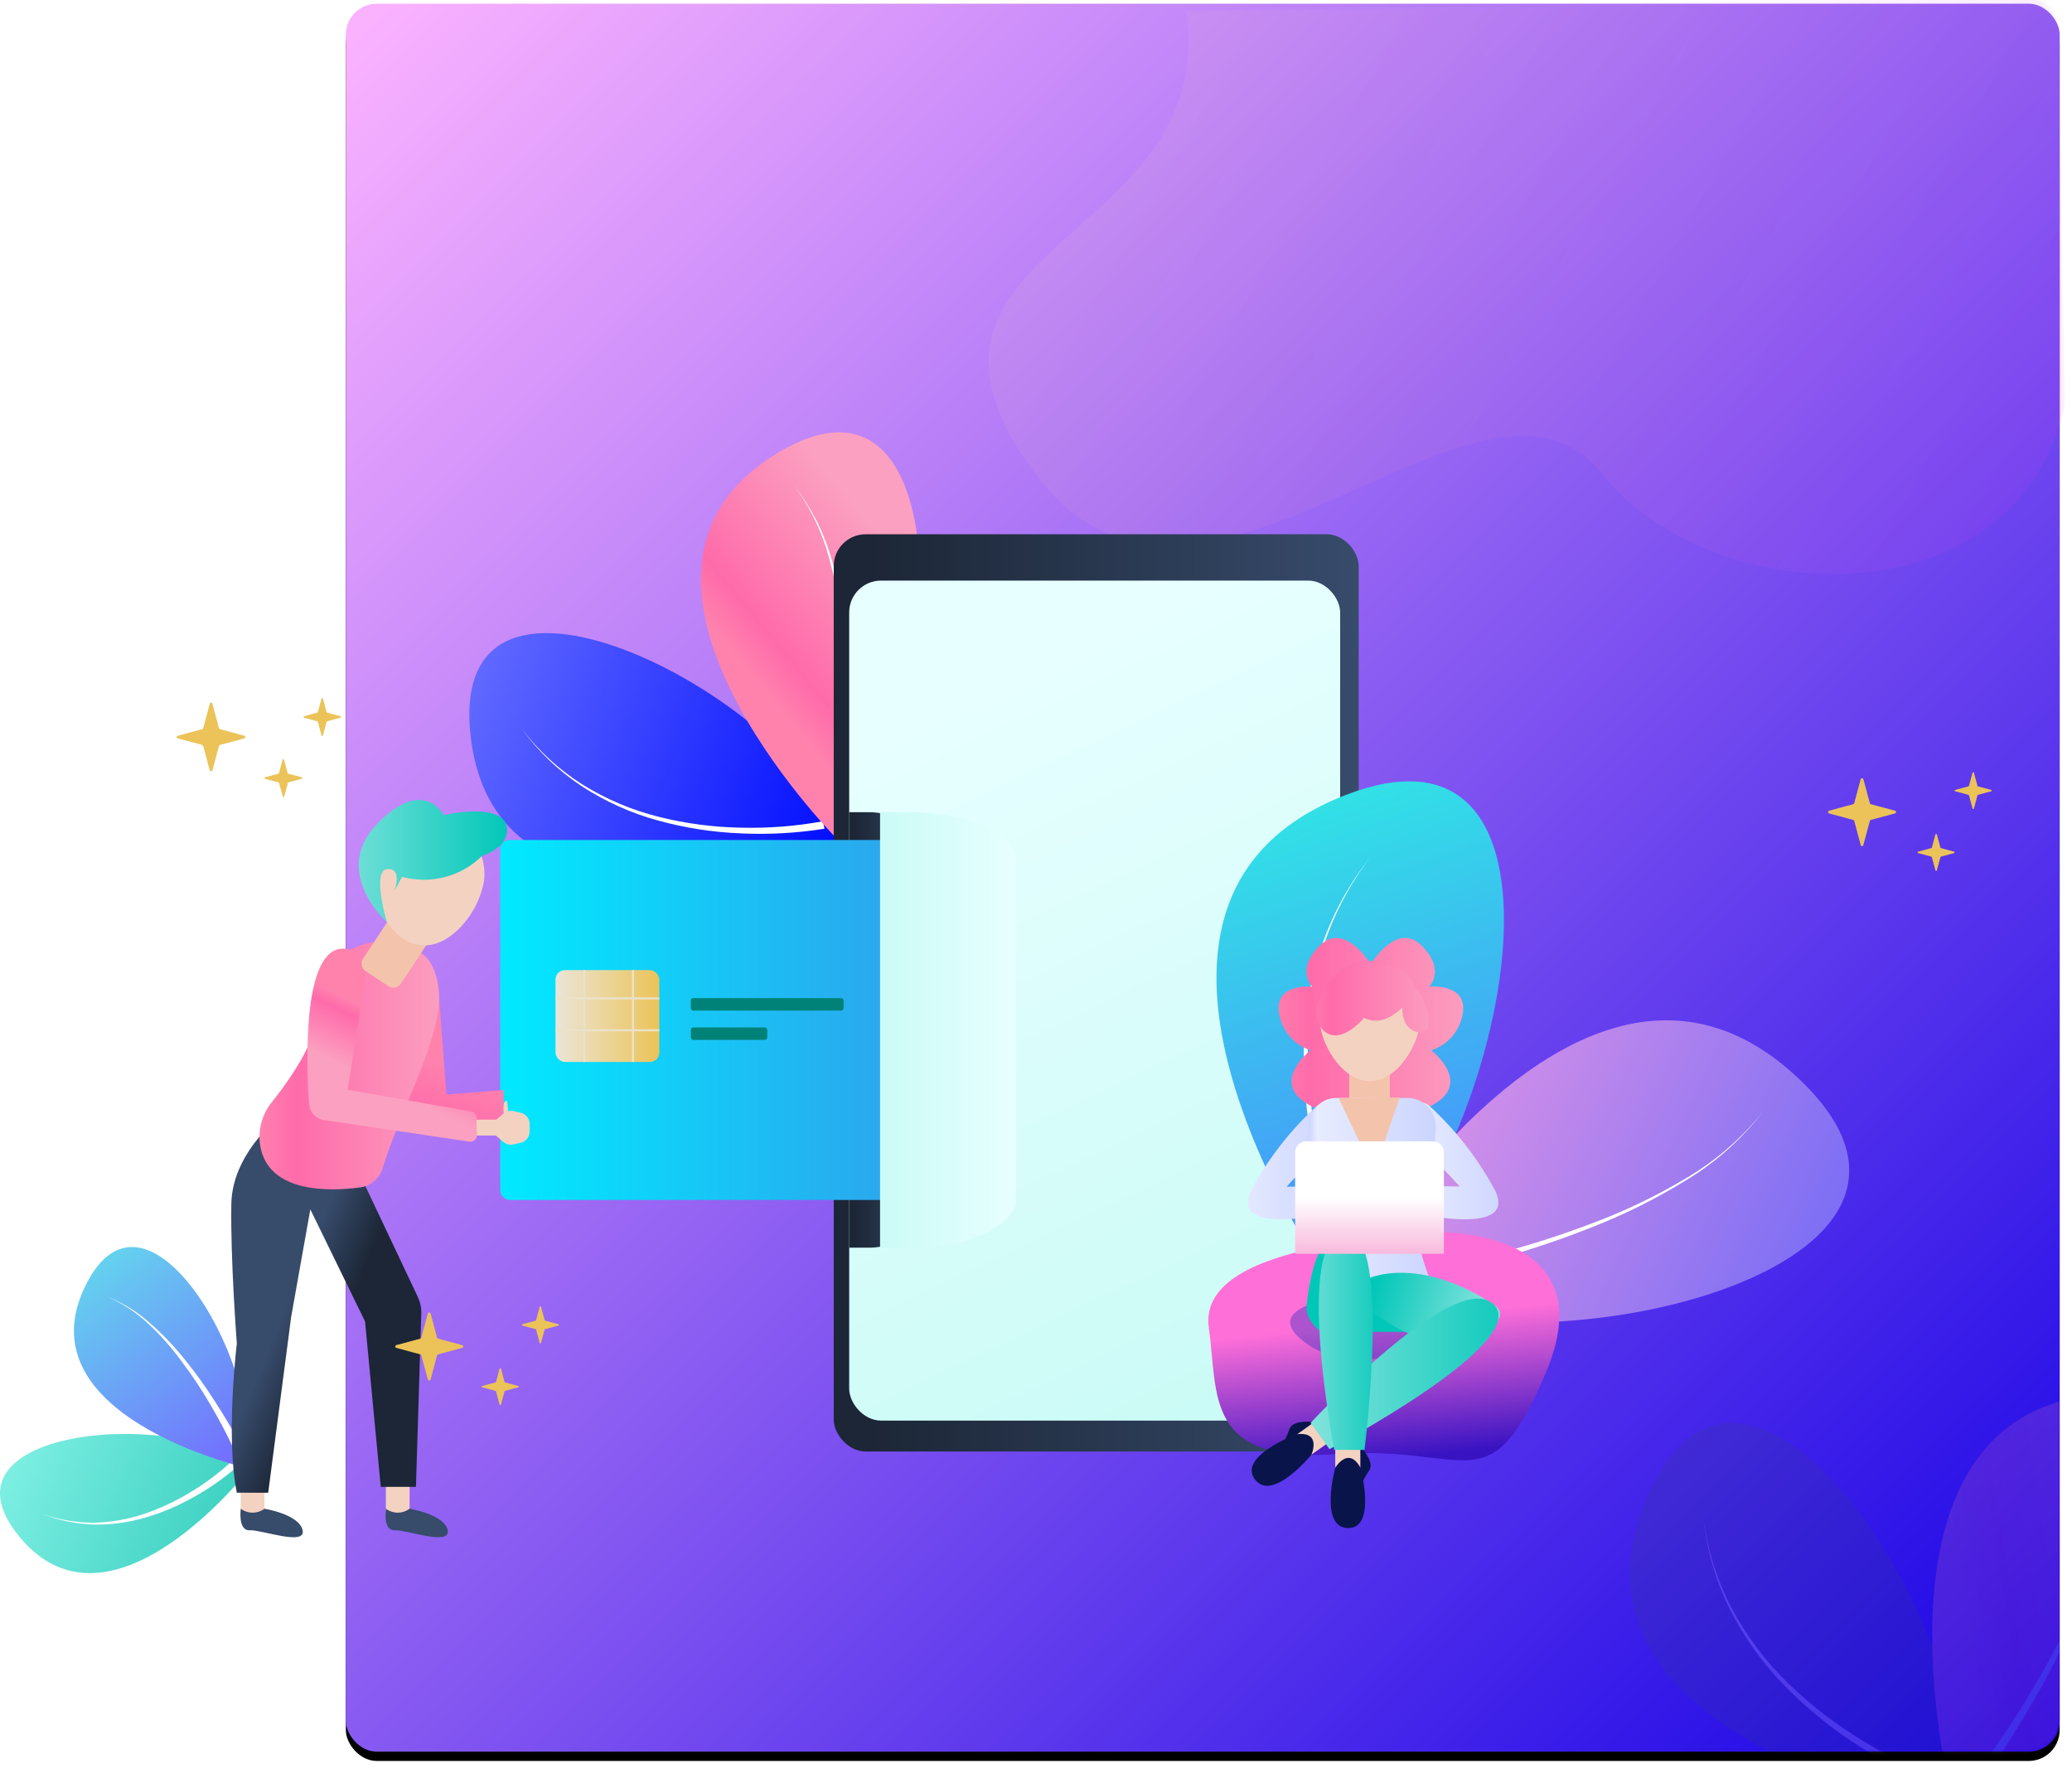 <?xml version="1.0" encoding="UTF-8"?>
<svg width="671px" height="574px" viewBox="0 0 671 574" version="1.1" xmlns="http://www.w3.org/2000/svg" xmlns:xlink="http://www.w3.org/1999/xlink">
    <!-- Generator: Sketch 54.1 (76490) - https://sketchapp.com -->
    <title>Group 40</title>
    <desc>Created with Sketch.</desc>
    <defs>
        <linearGradient x1="1.925%" y1="0%" x2="98.075%" y2="100%" id="linearGradient-1">
            <stop stop-color="#FAB2FF" offset="0%"></stop>
            <stop stop-color="#1904E5" offset="100%"></stop>
        </linearGradient>
        <rect id="path-2" x="0" y="0.204" width="555" height="566" rx="10"></rect>
        <filter x="-1.4%" y="-0.8%" width="102.7%" height="102.7%" filterUnits="objectBoundingBox" id="filter-4">
            <feOffset dx="0" dy="3" in="SourceAlpha" result="shadowOffsetOuter1"></feOffset>
            <feGaussianBlur stdDeviation="2" in="shadowOffsetOuter1" result="shadowBlurOuter1"></feGaussianBlur>
            <feColorMatrix values="0 0 0 0 0   0 0 0 0 0   0 0 0 0 0  0 0 0 0.05 0" type="matrix" in="shadowBlurOuter1"></feColorMatrix>
        </filter>
        <linearGradient x1="39.028%" y1="63.457%" x2="68.782%" y2="32.223%" id="linearGradient-5">
            <stop stop-color="#FF82AD" offset="0%"></stop>
            <stop stop-color="#FF6BAA" offset="21%"></stop>
            <stop stop-color="#FBA0C0" offset="100%"></stop>
        </linearGradient>
        <linearGradient x1="0%" y1="28.251%" x2="100%" y2="71.749%" id="linearGradient-6">
            <stop stop-color="#FFF3B0" offset="0%"></stop>
            <stop stop-color="#CA26FF" offset="100%"></stop>
        </linearGradient>
        <linearGradient x1="0%" y1="28.687%" x2="100%" y2="71.313%" id="linearGradient-7">
            <stop stop-color="#6B73FF" offset="0%"></stop>
            <stop stop-color="#000DFF" offset="100%"></stop>
        </linearGradient>
        <linearGradient x1="39.094%" y1="63.457%" x2="68.669%" y2="32.223%" id="linearGradient-8">
            <stop stop-color="#FF82AD" offset="0%"></stop>
            <stop stop-color="#FF6BAA" offset="21%"></stop>
            <stop stop-color="#FBA0C0" offset="100%"></stop>
        </linearGradient>
        <linearGradient x1="0%" y1="49.996%" x2="100%" y2="49.996%" id="linearGradient-9">
            <stop stop-color="#1C2636" offset="7%"></stop>
            <stop stop-color="#374B6B" offset="100%"></stop>
        </linearGradient>
        <linearGradient x1="64.136%" y1="101.297%" x2="38.908%" y2="9.735%" id="linearGradient-10">
            <stop stop-color="#CBFBF6" offset="0%"></stop>
            <stop stop-color="#E7FFFF" offset="100%"></stop>
        </linearGradient>
        <linearGradient x1="34.247%" y1="0%" x2="65.753%" y2="100%" id="linearGradient-11">
            <stop stop-color="#2AFADF" offset="0%"></stop>
            <stop stop-color="#4C83FF" offset="100%"></stop>
        </linearGradient>
        <linearGradient x1="0%" y1="32.119%" x2="100%" y2="67.881%" id="linearGradient-12">
            <stop stop-color="#EE9AE5" offset="0%"></stop>
            <stop stop-color="#5961F9" offset="100%"></stop>
        </linearGradient>
        <linearGradient x1="79.226%" y1="28.836%" x2="86.885%" y2="77.024%" id="linearGradient-13">
            <stop stop-color="#FF6FD8" offset="0%"></stop>
            <stop stop-color="#3813C2" offset="100%"></stop>
        </linearGradient>
        <linearGradient x1="-0.262%" y1="50.015%" x2="99.782%" y2="50.015%" id="linearGradient-14">
            <stop stop-color="#FF82AD" offset="0%"></stop>
            <stop stop-color="#FF6BAA" offset="21%"></stop>
            <stop stop-color="#FBA0C0" offset="100%"></stop>
        </linearGradient>
        <linearGradient x1="0%" y1="49.988%" x2="100.004%" y2="49.988%" id="linearGradient-15">
            <stop stop-color="#CCD5FF" offset="0%"></stop>
            <stop stop-color="#E8ECFF" offset="6%"></stop>
            <stop stop-color="#CCD5FF" offset="91%"></stop>
        </linearGradient>
        <linearGradient x1="-0.024%" y1="49.99%" x2="100%" y2="49.99%" id="linearGradient-16">
            <stop stop-color="#CCD5FF" offset="0%"></stop>
            <stop stop-color="#E8ECFF" offset="6%"></stop>
            <stop stop-color="#CCD5FF" offset="91%"></stop>
        </linearGradient>
        <linearGradient x1="0%" y1="50%" x2="100%" y2="50%" id="linearGradient-17">
            <stop stop-color="#CCD5FF" offset="0%"></stop>
            <stop stop-color="#E8ECFF" offset="6%"></stop>
            <stop stop-color="#CCD5FF" offset="91%"></stop>
        </linearGradient>
        <linearGradient x1="0.027%" y1="50.012%" x2="99.987%" y2="50.012%" id="linearGradient-18">
            <stop stop-color="#FF82AD" offset="0%"></stop>
            <stop stop-color="#FF6BAA" offset="21%"></stop>
            <stop stop-color="#FBA0C0" offset="100%"></stop>
        </linearGradient>
        <linearGradient x1="51.629%" y1="45.96%" x2="46.448%" y2="58.478%" id="linearGradient-19">
            <stop stop-color="#81E3DC" offset="0%"></stop>
            <stop stop-color="#01C7B8" offset="100%"></stop>
        </linearGradient>
        <linearGradient x1="83.547%" y1="56.415%" x2="16.241%" y2="42.096%" id="linearGradient-20">
            <stop stop-color="#81E3DC" offset="0%"></stop>
            <stop stop-color="#01C7B8" offset="100%"></stop>
        </linearGradient>
        <linearGradient x1="0%" y1="50.048%" x2="100.011%" y2="50.048%" id="linearGradient-21">
            <stop stop-color="#81E3DC" offset="0%"></stop>
            <stop stop-color="#01C7B8" offset="100%"></stop>
        </linearGradient>
        <linearGradient x1="-0.428%" y1="50.008%" x2="99.488%" y2="50.008%" id="linearGradient-22">
            <stop stop-color="#81E3DC" offset="0%"></stop>
            <stop stop-color="#01C7B8" offset="100%"></stop>
        </linearGradient>
        <linearGradient x1="50%" y1="50%" x2="50%" y2="158.899%" id="linearGradient-23">
            <stop stop-color="#FFFFFF" offset="0%"></stop>
            <stop stop-color="#F067B4" offset="100%"></stop>
        </linearGradient>
        <linearGradient x1="0%" y1="49.991%" x2="100%" y2="49.991%" id="linearGradient-24">
            <stop stop-color="#1C2636" offset="7%"></stop>
            <stop stop-color="#374B6B" offset="100%"></stop>
        </linearGradient>
        <linearGradient x1="120.744%" y1="50%" x2="0%" y2="50%" id="linearGradient-25">
            <stop stop-color="#3C8CE7" offset="0%"></stop>
            <stop stop-color="#00EAFF" offset="100%"></stop>
        </linearGradient>
        <linearGradient x1="0%" y1="49.945%" x2="100%" y2="49.945%" id="linearGradient-26">
            <stop stop-color="#EBE5D6" offset="0%"></stop>
            <stop stop-color="#EBC359" offset="100%"></stop>
        </linearGradient>
        <linearGradient x1="0%" y1="34.508%" x2="100%" y2="65.492%" id="linearGradient-27">
            <stop stop-color="#90F7EC" offset="0%"></stop>
            <stop stop-color="#32CCBC" offset="100%"></stop>
        </linearGradient>
        <linearGradient x1="18.854%" y1="0%" x2="81.146%" y2="100%" id="linearGradient-28">
            <stop stop-color="#5EFCE8" offset="0%"></stop>
            <stop stop-color="#736EFE" offset="100%"></stop>
        </linearGradient>
        <linearGradient x1="47.643%" y1="59.029%" x2="3.539%" y2="212.482%" id="linearGradient-29">
            <stop stop-color="#FF82AD" offset="0%"></stop>
            <stop stop-color="#FF6BAA" offset="21%"></stop>
            <stop stop-color="#FBA0C0" offset="100%"></stop>
        </linearGradient>
        <linearGradient x1="56.681%" y1="62.205%" x2="36.197%" y2="45.382%" id="linearGradient-30">
            <stop stop-color="#1C2636" offset="7%"></stop>
            <stop stop-color="#374B6B" offset="100%"></stop>
        </linearGradient>
        <linearGradient x1="-0.171%" y1="50.017%" x2="99.957%" y2="50.017%" id="linearGradient-31">
            <stop stop-color="#FF82AD" offset="0%"></stop>
            <stop stop-color="#FF6BAA" offset="21%"></stop>
            <stop stop-color="#FBA0C0" offset="100%"></stop>
        </linearGradient>
        <linearGradient x1="58.592%" y1="40.217%" x2="45.505%" y2="70.517%" id="linearGradient-32">
            <stop stop-color="#FF82AD" offset="0%"></stop>
            <stop stop-color="#FF6BAA" offset="21%"></stop>
            <stop stop-color="#FBA0C0" offset="100%"></stop>
        </linearGradient>
        <linearGradient x1="0.051%" y1="49.975%" x2="100.087%" y2="49.975%" id="linearGradient-33">
            <stop stop-color="#81E3DC" offset="0%"></stop>
            <stop stop-color="#01C7B8" offset="100%"></stop>
        </linearGradient>
        <linearGradient x1="6.99181044e-13%" y1="49.982%" x2="100%" y2="49.982%" id="linearGradient-34">
            <stop stop-color="#CBFBF6" offset="0%"></stop>
            <stop stop-color="#E7FFFF" offset="100%"></stop>
        </linearGradient>
    </defs>
    <g id="Page-1" stroke="none" stroke-width="1" fill="none" fill-rule="evenodd">
        <g id="weLabs-Design_Dokan-Service" transform="translate(-278, -2070)">
            <g id="Group-36" transform="translate(0, 1945)">
                <g id="Group-32" transform="translate(278, 120)">
                    <g id="Group-40" transform="translate(0, 6)">
                        <g id="Path" transform="translate(112, 0)">
                            <mask id="mask-3" fill="white">
                                <use xlink:href="#path-2"></use>
                            </mask>
                            <g id="Mask">
                                <use fill="black" fill-opacity="1" filter="url(#filter-4)" xlink:href="#path-2"></use>
                                <use fill="url(#linearGradient-1)" fill-rule="evenodd" xlink:href="#path-2"></use>
                            </g>
                            <g id="Group-6" opacity="0.164" mask="url(#mask-3)" fill-rule="nonzero">
                                <g transform="translate(508.5, 499.5) rotate(-330) translate(-508.5, -499.5) translate(424, 417)" id="Path">
                                    <path d="M138.742,151.503 C138.742,151.503 12,197.878 1.342,113.19 C-9.316,28.503 125.384,100.607 138.742,151.503 Z" fill="#334369"></path>
                                    <path d="M132.358,146.237 C122.118,147.878 111.737,148.456 101.38,147.964 C91.018,147.549 80.738,145.945 70.739,143.181 C60.752,140.441 51.251,136.154 42.577,130.473 C33.952,124.764 26.424,117.534 20.358,109.134 C26.565,117.354 34.197,124.381 42.887,129.879 C51.599,135.307 61.101,139.337 71.049,141.822 C80.974,144.316 91.15,145.665 101.38,145.841 C111.572,146.102 121.765,145.306 131.794,143.464 L132.358,146.237 Z" fill="#FFFFFF"></path>
                                    <path d="M136.844,149.197 C136.844,149.197 42.117,53.382 114.572,8.424 C187.027,-36.533 177.546,115.872 136.844,149.197 Z" fill="url(#linearGradient-5)"></path>
                                    <path d="M138.254,136.441 C139.482,126.483 140.184,116.473 140.357,106.447 C140.61,96.411 140.278,86.37 139.364,76.369 C138.473,66.394 136.655,56.516 133.929,46.853 C131.308,37.096 126.777,27.907 120.578,19.777 C126.995,27.773 131.774,36.865 134.66,46.572 C137.646,56.258 139.709,66.184 140.825,76.229 C141.993,86.272 142.578,96.37 142.578,106.475 C142.578,116.576 142.198,126.648 141.175,136.777 L138.254,136.441 Z" fill="#FFFFFF"></path>
                                </g>
                            </g>
                            <path d="M211.704,-39.845 C211.704,-39.845 282.404,-37.424 272.635,19.333 C262.866,76.09 171.283,80.921 222.427,150.257 C273.572,219.593 366.839,102.713 404.813,152.061 C442.788,201.408 555.775,203.939 557.623,112.471 C559.471,21.004 625.182,20.835 626.918,-12.471 C629.815,-68.72 555.315,-80.936 555.315,-80.936 C555.315,-80.936 261.886,-121.47 211.704,-39.845 Z" fill="url(#linearGradient-6)" fill-rule="nonzero" opacity="0.329" mask="url(#mask-3)" transform="translate(417, 47.5) rotate(-1) translate(-417, -47.5) "></path>
                        </g>
                        <g id="Group-5" transform="translate(0, 139)">
                            <path d="M273,132.878 C273,132.878 161.871,173.584 152.526,99.248 C143.181,24.911 261.288,88.202 273,132.878 Z" id="Path" fill="url(#linearGradient-7)" fill-rule="nonzero"></path>
                            <path d="M267,128.347 C258.04,129.777 248.957,130.281 239.894,129.852 C230.828,129.491 221.833,128.092 213.084,125.682 C204.345,123.294 196.031,119.556 188.442,114.604 C180.895,109.626 174.308,103.324 169,96 C174.432,103.166 181.11,109.293 188.713,114.086 C196.337,118.818 204.65,122.331 213.355,124.498 C222.04,126.672 230.944,127.848 239.894,128.001 C248.813,128.229 257.731,127.535 266.507,125.929 L267,128.347 Z" id="Path" fill="#FFFFFF" fill-rule="nonzero"></path>
                            <path d="M270.447,131 C270.447,131 187.414,46.76 250.924,7.233 C314.434,-32.293 306.123,101.701 270.447,131 Z" id="Path" fill="url(#linearGradient-8)" fill-rule="nonzero"></path>
                            <path d="M272.266,119.704 C273.326,110.938 273.933,102.125 274.082,93.299 C274.301,84.464 274.014,75.624 273.224,66.82 C272.455,58.039 270.885,49.343 268.531,40.836 C266.267,32.246 262.354,24.157 257,17 C262.542,24.039 266.669,32.043 269.162,40.589 C271.741,49.116 273.523,57.854 274.486,66.697 C275.495,75.538 276,84.428 276,93.324 C276,102.216 275.672,111.083 274.789,120 L272.266,119.704 Z" id="Path" fill="#FFFFFF" fill-rule="nonzero"></path>
                            <rect id="Rectangle" fill="url(#linearGradient-9)" fill-rule="nonzero" x="270" y="33" width="170" height="297" rx="10.32"></rect>
                            <rect id="Rectangle" fill="url(#linearGradient-10)" fill-rule="nonzero" x="275" y="48" width="159" height="272" rx="10.32"></rect>
                            <g id="Group-2" transform="translate(306, 113)">
                                <path d="M127.032,165.862 C127.032,165.862 38.634,42.137 127.699,5.266 C216.764,-31.605 178.494,136.188 127.032,165.862 Z" id="Path" fill="url(#linearGradient-11)" fill-rule="nonzero"></path>
                                <path d="M131.504,156.842 C126.619,146.214 122.868,135.103 120.312,123.692 C117.619,112.386 116.243,100.808 116.211,89.187 C116.212,83.413 116.641,77.646 117.496,71.935 C118.318,66.187 119.64,60.521 121.449,55.003 C125.011,43.946 130.552,33.625 137.804,24.539 C130.74,33.719 125.4,44.098 122.042,55.175 C120.356,60.647 119.149,66.255 118.434,71.935 C117.693,77.654 117.371,83.421 117.471,89.187 C117.693,100.706 119.252,112.161 122.116,123.323 C124.841,134.497 128.725,145.359 133.703,155.733 L131.504,156.842 Z" id="Path" fill="#FFFFFF" fill-rule="nonzero"></path>
                                <path d="M129.157,161.894 C129.157,161.894 205.152,30.184 275.811,95.62 C346.47,161.056 177.63,196.227 129.157,161.894 Z" id="Path" fill="url(#linearGradient-12)" fill-rule="nonzero"></path>
                                <path d="M142.992,160.489 C154.159,158.789 165.227,156.423 176.296,153.638 C187.316,150.837 198.171,147.423 208.809,143.409 C219.481,139.488 229.769,134.596 239.543,128.794 C249.421,123.095 258.117,115.566 265.163,106.612 C258.248,115.696 249.662,123.383 239.864,129.262 C230.145,135.256 219.899,140.354 209.253,144.494 C198.641,148.684 187.803,152.28 176.79,155.264 C165.771,158.271 154.554,160.859 143.338,162.658 L142.992,160.489 Z" id="Path" fill="#FFFFFF" fill-rule="nonzero"></path>
                                <path d="M145.409,146.78 C122.356,150.138 82.397,155.176 85.471,177.007 C88.545,198.837 83.934,220.923 126.966,217.83 C169.998,214.737 176.146,234.844 194.588,191.535 C213.031,148.227 168.462,143.421 145.409,146.78 Z" id="Path-3" fill="url(#linearGradient-13)"></path>
                                <path d="M129.941,166.364 C111,169.65 106.882,174.99 117.588,182.384 C128.294,189.778 146.412,188.545 171.941,178.687 L129.941,166.364 Z" id="Path-4" fill="#1A25BC" opacity="0.36"></path>
                                <g id="Group" opacity="0.17" transform="translate(111.27, 190.238)"></g>
                                <g id="Group" opacity="0.57" style="mix-blend-mode: multiply;" transform="translate(131.034, 195.167)"></g>
                                <g id="Group" opacity="0.17" transform="translate(111.27, 190.238)"></g>
                                <g id="Group" opacity="0.57" style="mix-blend-mode: multiply;" transform="translate(131.034, 195.167)"></g>
                                <g id="Group" opacity="0.17" transform="translate(111.27, 180.379)"></g>
                                <g id="Group" opacity="0.57" style="mix-blend-mode: multiply;" transform="translate(131.034, 185.308)"></g>
                                <g id="Group" opacity="0.17" transform="translate(111.27, 180.379)"></g>
                                <g id="Group" opacity="0.57" style="mix-blend-mode: multiply;" transform="translate(131.034, 185.308)"></g>
                                <g id="Group" opacity="0.17" transform="translate(111.27, 170.521)"></g>
                                <g id="Group" opacity="0.57" style="mix-blend-mode: multiply;" transform="translate(131.034, 175.45)"></g>
                                <g id="Group" opacity="0.17" transform="translate(111.27, 170.521)"></g>
                                <g id="Group" opacity="0.57" style="mix-blend-mode: multiply;" transform="translate(131.034, 175.45)"></g>
                                <g id="Group" opacity="0.17" transform="translate(111.27, 160.662)"></g>
                                <g id="Group" opacity="0.57" style="mix-blend-mode: multiply;" transform="translate(131.034, 165.591)"></g>
                                <g id="Group" opacity="0.17" transform="translate(111.27, 160.662)"></g>
                                <g id="Group" opacity="0.57" style="mix-blend-mode: multiply;" transform="translate(131.034, 165.591)"></g>
                                <path d="M156.803,66.488 C156.803,66.488 162.362,61.139 154.332,53.154 C146.92,45.76 139.163,57.196 137.903,59.192 C136.618,57.196 128.86,45.834 121.449,53.154 C113.345,61.139 118.978,66.488 118.978,66.488 C118.978,66.488 106.625,65.231 108.206,75.04 C109.04,80.672 113.004,85.343 118.434,87.092 C118.434,87.092 104.303,97.961 118.756,105.207 C128.638,110.137 134.963,103.753 137.977,99.194 C140.966,103.753 147.266,110.186 157.173,105.207 C171.626,97.961 157.494,87.092 157.494,87.092 C162.925,85.343 166.889,80.672 167.723,75.04 C169.254,65.231 156.803,66.488 156.803,66.488 Z" id="Path" fill="url(#linearGradient-14)" fill-rule="nonzero"></path>
                                <rect id="Rectangle" fill="#F4C3AB" fill-rule="nonzero" x="130.936" y="85.712" width="13.168" height="25.583"></rect>
                                <path d="M152.38,104.295 C153.974,103.665 155.79,104.021 157.025,105.207 C165.449,112.955 172.528,122.041 177.976,132.097 C186.45,148.511 149.366,139.195 149.366,139.195 L152.306,131.012 L166.71,131.185 L151.565,114.844 C149.627,112.827 148.97,109.903 149.86,107.253 C150.26,105.965 151.17,104.896 152.38,104.295 Z" id="Path" fill="url(#linearGradient-15)" fill-rule="nonzero"></path>
                                <path d="M124.957,104.295 C123.371,103.663 121.561,104.02 120.337,105.207 C111.894,112.944 104.805,122.032 99.362,132.097 C90.912,148.511 127.971,139.195 127.971,139.195 L125.031,131.086 L110.652,131.259 L125.797,114.918 C127.717,112.89 128.362,109.973 127.477,107.327 C127.096,106.011 126.183,104.913 124.957,104.295 Z" id="Path" fill="url(#linearGradient-16)" fill-rule="nonzero"></path>
                                <path d="M161.793,172.073 L117.94,172.394 C120.995,164.879 122.548,156.842 122.511,148.733 C122.511,145.184 122.091,142.941 120.04,127.956 C119.102,121.178 118.385,115.633 117.94,112.404 C117.955,109.868 118.825,107.411 120.411,105.429 C121.881,103.636 124.068,102.581 126.39,102.546 L150.527,102.546 C155.577,102.965 159.347,107.363 158.977,112.404 C158.706,118.35 157.98,124.266 156.803,130.1 C155.518,136.558 154.332,139.491 153.69,142.67 C152.331,148.979 155.197,158.197 161.793,172.073 Z" id="Path" fill="url(#linearGradient-17)" fill-rule="nonzero"></path>
                                <polygon id="Path" fill="#F4C3AB" fill-rule="nonzero" points="127.502 102.546 138.916 126.601 147.266 102.398"></polygon>
                                <path d="M154.06,75.853 C154.06,84.923 146.649,97.074 137.631,97.074 C128.613,97.074 121.202,84.923 121.202,75.853 C121.202,66.802 128.557,59.464 137.631,59.464 C146.705,59.464 154.06,66.802 154.06,75.853 L154.06,75.853 Z" id="Path" fill="#F4D2C1" fill-rule="nonzero"></path>
                                <path d="M151.886,66.34 C150.676,61.632 146.179,59.858 138.002,58.207 C128.737,56.333 115.939,72.107 121.597,79.575 C127.254,87.043 135.753,76.568 135.753,76.568 C140.522,79.033 145.018,76.248 148.106,73.29 C148.106,76.765 149.267,80.684 153.443,81.251 C160.212,82.015 155.123,68.435 151.886,66.34 Z" id="Path" fill="url(#linearGradient-18)" fill-rule="nonzero"></path>
                                <path d="M148.329,178.259 L128.885,178.259 C122.536,178.259 117.372,175.228 117.372,171.482 L118.212,161.623 L159.817,161.623 L159.817,171.482 C159.891,175.228 154.752,178.259 148.329,178.259 Z" id="Path" fill="url(#linearGradient-19)" fill-rule="nonzero"></path>
                                <path d="M134.592,162.042 C134.592,162.042 150.997,151.912 177.729,169.436 C182.793,172.739 177.531,177.495 170.317,182.129 C163.103,186.763 129.33,172.221 134.592,162.042 Z" id="Path" fill="url(#linearGradient-20)" fill-rule="nonzero"></path>
                                <polygon id="Rectangle" fill="#F4D2C1" fill-rule="nonzero" transform="translate(121.914, 210.738) rotate(-125.52) translate(-121.914, -210.738) " points="117.851 203.88 125.991 203.871 125.976 217.596 117.836 217.605"></polygon>
                                <path d="M113.938,211.409 C113.938,211.409 94.717,218.532 100.399,226.049 C106.082,233.566 118.682,218.039 118.682,218.039 C118.682,218.039 122.116,210.448 113.938,211.409 Z" id="Path" fill="#09144A" fill-rule="nonzero"></path>
                                <path d="M119.546,207.49 C119.546,207.49 112.727,206.48 111.566,209.758 C110.945,211.588 110.116,213.341 109.096,214.983 L119.546,207.49 Z" id="Path" fill="#09144A" fill-rule="nonzero"></path>
                                <path d="M118.434,207.737 C118.434,207.737 165.376,157.137 177.729,169.411 C190.082,181.685 124.537,216.24 124.537,216.24 L118.434,207.737 Z" id="Path" fill="url(#linearGradient-21)" fill-rule="nonzero"></path>
                                <path d="M129.009,146.096 C129.009,146.096 120.04,143.434 117.125,169.658 C116.458,175.647 124.537,182.523 129.725,178.136 C136.272,172.714 134.246,156.275 129.009,146.096 Z" id="Path" fill="#01C7B8" fill-rule="nonzero"></path>
                                <rect id="Rectangle" fill="#F4D2C1" fill-rule="nonzero" x="126.414" y="208.575" width="8.153" height="13.703"></rect>
                                <path d="M134.592,222.278 C134.592,222.278 139.929,241.995 130.516,241.798 C121.103,241.601 126.414,222.278 126.414,222.278 C126.414,222.278 130.614,215.081 134.592,222.278 Z" id="Path" fill="#09144A" fill-rule="nonzero"></path>
                                <path d="M134.592,215.426 C134.592,215.426 139.36,220.356 137.384,223.19 C136.255,224.784 135.318,226.504 134.592,228.316 L134.592,215.426 Z" id="Path" fill="#09144A" fill-rule="nonzero"></path>
                                <path d="M126.093,216.486 C126.093,216.486 113.024,149.004 129.083,146.071 C145.142,143.138 135.877,216.486 135.877,216.486 L126.093,216.486 Z" id="Path" fill="url(#linearGradient-22)" fill-rule="nonzero"></path>
                                <path d="M116.952,116.569 L158.063,116.569 C160.014,116.569 161.596,118.147 161.596,120.094 L161.596,152.997 L113.419,152.997 L113.419,120.094 C113.419,118.147 115.001,116.569 116.952,116.569 L116.952,116.569 Z" id="Path" fill="url(#linearGradient-23)" fill-rule="nonzero"></path>
                                <path d="" id="Path-2" stroke="#979797"></path>
                            </g>
                            <path d="M275,123 L281.611,123 C286.754,123 291.685,125.043 295.321,128.68 C298.957,132.317 301,137.249 301,142.393 L301,244.607 C301,255.318 292.319,264 281.611,264 L275,264 L275,123 L275,123 Z" id="Path" fill="url(#linearGradient-24)" fill-rule="nonzero"></path>
                            <g id="Group-4" transform="translate(162, 132)">
                                <rect id="Rectangle" fill="url(#linearGradient-25)" fill-rule="nonzero" x="0" y="0" width="146" height="116.546" rx="3"></rect>
                                <rect id="Rectangle" fill="url(#linearGradient-26)" fill-rule="nonzero" x="17.891" y="42.121" width="33.629" height="29.75" rx="3.05"></rect>
                                <path d="M27.196,42.121 L27.196,71.871" id="Path" stroke="#EBE2CA" stroke-width="0.67"></path>
                                <path d="M42.983,42.121 L42.983,71.871" id="Path" stroke="#EBE2CA" stroke-width="0.67"></path>
                                <path d="M51.521,61.607 L17.891,61.607" id="Path" stroke="#EBE2CA" stroke-width="0.67"></path>
                                <path d="M51.521,51.294 L17.891,51.294" id="Path" stroke="#EBE2CA" stroke-width="0.67"></path>
                                <rect id="Rectangle" fill="#018278" fill-rule="nonzero" x="61.716" y="51.195" width="49.492" height="4.041" rx="0.79"></rect>
                                <rect id="Rectangle" fill="#018278" fill-rule="nonzero" x="61.716" y="60.69" width="24.746" height="4.041" rx="0.79"></rect>
                            </g>
                            <g id="Group-3" transform="translate(0, 86)" fill-rule="nonzero">
                                <path d="M80.972,249.401 C80.972,249.401 35.967,307.658 6.31,271.627 C-23.347,235.597 60.014,229.793 80.972,249.401 Z" id="Path" fill="url(#linearGradient-27)"></path>
                                <path d="M76.597,249.105 C72.281,252.82 67.594,256.08 62.609,258.835 C57.669,261.617 52.429,263.83 46.99,265.429 C41.558,267.017 35.916,267.767 30.258,267.651 C24.59,267.468 18.996,266.307 13.724,264.219 C19.002,266.089 24.559,267.049 30.159,267.059 C35.767,266.957 41.326,265.999 46.644,264.219 C51.897,262.435 56.937,260.075 61.67,257.181 C66.409,254.357 70.841,251.046 74.892,247.302 L76.597,249.105 Z" id="Path" fill="#FFFFFF"></path>
                                <path d="M78.822,249.031 C78.822,249.031 7.15,232.287 27.614,190.428 C48.077,148.569 87.991,221.792 78.822,249.031 Z" id="Path" fill="url(#linearGradient-28)"></path>
                                <path d="M75.658,243.104 C73.384,238.165 70.715,233.226 67.997,228.608 C65.242,223.877 62.205,219.317 58.902,214.951 C55.673,210.489 52.014,206.353 47.978,202.603 C43.994,198.813 39.344,195.79 34.262,193.688 C39.435,195.648 44.202,198.545 48.324,202.233 C52.518,205.851 56.366,209.853 59.816,214.185 C63.307,218.478 66.542,222.972 69.504,227.645 C72.569,232.312 75.362,237.054 77.981,241.993 L75.658,243.104 Z" id="Path" fill="#FFFFFF"></path>
                                <path d="M141.942,93.621 C141.942,93.621 141.176,82.409 132.723,84.262 C116.832,87.694 135.022,140.173 135.022,140.173 L163.143,137.282 L163.081,126.974 L144.562,128.393 L141.942,93.621 Z" id="Path" fill="url(#linearGradient-29)"></path>
                                <rect id="Rectangle" fill="#F4D2C1" x="77.957" y="254.143" width="7.686" height="10.347"></rect>
                                <path d="M85.643,262.539 C85.643,262.539 96.888,264.318 98,269.504 C99.112,274.69 84.802,269.331 80.873,269.504 C76.943,269.677 77.981,262.539 77.981,262.539 C80.253,264.235 83.371,264.235 85.643,262.539 L85.643,262.539 Z" id="Path" fill="#374B6B"></path>
                                <rect id="Rectangle" fill="#F4D2C1" x="124.963" y="254.143" width="7.686" height="10.347"></rect>
                                <path d="M132.625,262.539 C132.625,262.539 143.894,264.318 144.982,269.504 C146.069,274.69 131.76,269.331 127.83,269.504 C123.9,269.677 124.988,262.539 124.988,262.539 C127.252,264.231 130.36,264.231 132.625,262.539 L132.625,262.539 Z" id="Path" fill="#374B6B"></path>
                                <path d="M93.551,133.011 C93.551,133.011 75.238,145.828 74.917,163.782 C74.595,181.735 76.696,209.024 76.696,209.024 C76.696,209.024 73.014,239.375 76.696,257.353 L86.854,257.353 L94.268,200.553 L100.496,165.609 L118.216,201.887 L123.307,255.452 L134.701,255.452 L136.431,199.343 C136.485,197.495 136.104,195.659 135.318,193.984 L116.511,154.224 L93.551,133.011 Z" id="Path" fill="url(#linearGradient-30)"></path>
                                <path d="M103.561,96.758 C104.196,90.776 107.509,85.403 112.57,82.145 C117.631,78.888 123.896,78.095 129.609,79.989 C136.085,82.064 140.212,82.78 141.967,93.621 C144.24,107.722 130.252,131.899 123.876,152.347 C122.838,155.686 119.935,158.104 116.461,158.521 C106.403,159.83 87.175,160.25 84.333,145.359 C83.385,140.217 84.74,134.919 88.04,130.862 C92.39,125.429 99.483,115.674 101.831,107.327 C102.739,103.866 103.318,100.327 103.561,96.758 Z" id="Path" fill="url(#linearGradient-31)"></path>
                                <rect id="Rectangle" fill="#F4D2C1" x="152.964" y="136.542" width="11.616" height="5.137"></rect>
                                <path d="M160.601,136.641 L163.073,134.567 C163.979,133.812 165.184,133.52 166.335,133.776 L168.609,134.295 C170.295,134.694 171.49,136.194 171.5,137.925 L171.5,140.395 C171.501,142.122 170.315,143.625 168.633,144.025 L166.384,144.544 C165.214,144.839 163.972,144.554 163.048,143.778 L160.576,141.679 L160.601,136.641 Z" id="Path" fill="#F4D2C1"></path>
                                <path d="M163.147,134.567 C163.147,134.567 162.578,129.874 164.234,130.591 L164.58,133.826 L163.147,134.567 Z" id="Path" fill="#F4D2C1"></path>
                                <path d="M118.018,92.436 C118.018,92.436 119.872,81.347 111.222,81.175 C97.852,80.903 99.186,118.218 100.076,131.455 C100.256,134.158 102.329,136.353 105.019,136.69 L151.976,143.655 C152.598,143.766 153.238,143.592 153.717,143.18 C154.196,142.768 154.465,142.162 154.447,141.531 L154.299,135.9 C154.259,134.912 153.541,134.083 152.569,133.9 L112.581,126.886 L118.018,92.436 Z" id="Path" fill="url(#linearGradient-32)"></path>
                                <path d="M125.504,64.709 L134.441,64.703 C136.026,64.703 137.311,65.987 137.312,67.572 C137.312,67.573 137.312,67.574 137.312,67.574 L137.3,90.389 C137.299,91.973 136.015,93.258 134.431,93.258 L125.494,93.265 C123.909,93.266 122.624,91.981 122.623,90.396 C122.623,90.396 122.623,90.395 122.623,90.394 L122.635,67.58 C122.636,65.995 123.92,64.711 125.504,64.711 Z" id="Rectangle" fill="#F4C3AB" transform="translate(129.968, 78.984) rotate(33.39) translate(-129.968, -78.984) "></path>
                                <path d="M156.845,58.306 C155.831,68.358 146.341,81.076 136.282,80.088 C126.224,79.1 119.402,64.752 120.416,54.701 C121.71,44.911 130.543,37.913 140.376,38.887 C150.21,39.86 157.498,48.454 156.845,58.306 Z" id="Path" fill="#F4D2C1"></path>
                                <path d="M156.128,51.12 C149.322,57.851 139.442,60.448 130.203,57.936 L127.731,62.455 C127.731,62.455 130.499,55.047 125.408,55.417 C120.317,55.787 125.26,72.531 125.26,72.531 C125.26,72.531 107.045,56.281 122.17,40.748 C137.296,25.214 143.647,37.957 143.647,37.957 C143.647,37.957 163.666,33.216 164.185,42.501 C164.481,48.7 156.128,51.12 156.128,51.12 Z" id="Path" fill="url(#linearGradient-33)"></path>
                                <path d="M70.913,15.558 L68.812,23.387 C68.748,23.577 68.569,23.706 68.367,23.706 C68.166,23.706 67.987,23.577 67.923,23.387 L65.797,15.558 C65.756,15.396 65.635,15.266 65.476,15.213 L57.641,13.113 C57.396,13.113 57.197,12.914 57.197,12.669 C57.197,12.423 57.396,12.224 57.641,12.224 L65.476,10.101 C65.637,10.066 65.762,9.94 65.797,9.779 L67.923,1.951 C67.923,1.705 68.122,1.506 68.367,1.506 C68.613,1.506 68.812,1.705 68.812,1.951 L70.913,9.779 C70.948,9.94 71.073,10.066 71.234,10.101 L79.093,12.224 C79.284,12.289 79.413,12.468 79.413,12.669 C79.413,12.87 79.284,13.049 79.093,13.113 L71.234,15.213 C71.075,15.266 70.954,15.396 70.913,15.558 L70.913,15.558 Z" id="Path" fill="#EBC359"></path>
                                <path d="M105.76,7.754 L104.599,12.076 C104.599,12.213 104.488,12.323 104.351,12.323 C104.215,12.323 104.104,12.213 104.104,12.076 L102.943,7.754 C102.92,7.67 102.854,7.605 102.77,7.582 L98.445,6.396 C98.343,6.363 98.275,6.268 98.275,6.162 C98.275,6.055 98.343,5.96 98.445,5.927 L102.77,4.742 C102.854,4.719 102.92,4.653 102.943,4.569 L104.104,0.247 C104.104,0.111 104.215,-7.10542736e-15 104.351,-7.10542736e-15 C104.488,-7.10542736e-15 104.599,0.111 104.599,0.247 L105.76,4.569 C105.783,4.653 105.849,4.719 105.933,4.742 L110.258,5.927 C110.36,5.96 110.428,6.055 110.428,6.162 C110.428,6.268 110.36,6.363 110.258,6.396 L105.933,7.582 C105.849,7.605 105.783,7.67 105.76,7.754 L105.76,7.754 Z" id="Path" fill="#EBC359"></path>
                                <path d="M93.23,27.511 L92.068,31.833 C92.068,31.969 91.958,32.08 91.821,32.08 C91.685,32.08 91.574,31.969 91.574,31.833 L90.338,27.511 C90.315,27.427 90.25,27.361 90.165,27.338 L85.84,26.177 C85.704,26.177 85.593,26.067 85.593,25.93 C85.593,25.794 85.704,25.683 85.84,25.683 L90.165,24.523 C90.25,24.5 90.315,24.434 90.338,24.35 L91.5,20.028 C91.5,19.892 91.611,19.781 91.747,19.781 C91.884,19.781 91.994,19.892 91.994,20.028 L93.156,24.35 C93.188,24.438 93.262,24.503 93.354,24.523 L97.679,25.683 C97.815,25.683 97.926,25.794 97.926,25.93 C97.926,26.067 97.815,26.177 97.679,26.177 L93.354,27.338 C93.291,27.377 93.246,27.439 93.23,27.511 L93.23,27.511 Z" id="Path" fill="#EBC359"></path>
                            </g>
                            <path d="M285,123 L294.688,123 C313.638,123 329,130.029 329,138.7 L329,248.3 C329,252.464 325.385,256.457 318.95,259.402 C312.515,262.346 303.788,264 294.688,264 L285,264 L285,123 L285,123 Z" id="Path" fill="url(#linearGradient-34)" fill-rule="nonzero"></path>
                            <path d="M605.55,125.801 L603.441,133.559 C603.441,133.803 603.244,134 603,134 C602.756,134 602.559,133.803 602.559,133.559 L600.475,125.801 C600.422,125.644 600.293,125.524 600.132,125.483 L592.36,123.403 C592.149,123.354 592,123.166 592,122.95 C592,122.734 592.149,122.546 592.36,122.497 L600.132,120.417 C600.293,120.376 600.422,120.256 600.475,120.099 L602.559,112.316 C602.623,112.127 602.8,112 603,112 C603.2,112 603.377,112.127 603.441,112.316 L605.55,120.099 C605.584,120.258 605.709,120.382 605.868,120.417 L613.64,122.497 C613.851,122.546 614,122.734 614,122.95 C614,123.166 613.851,123.354 613.64,123.403 L605.868,125.483 C605.709,125.518 605.584,125.642 605.55,125.801 Z" id="Path" fill="#EBC359" fill-rule="nonzero"></path>
                            <path d="M640.383,117.542 L639.253,121.759 C639.253,121.892 639.145,122 639.012,122 C638.879,122 638.772,121.892 638.772,121.759 L637.641,117.542 C637.61,117.457 637.538,117.393 637.449,117.373 L633.24,116.241 C633.108,116.241 633,116.133 633,116 C633,115.867 633.108,115.759 633.24,115.759 L637.449,114.627 C637.538,114.607 637.61,114.543 637.641,114.458 L638.772,110.241 C638.772,110.108 638.879,110 639.012,110 C639.145,110 639.253,110.108 639.253,110.241 L640.383,114.458 C640.405,114.54 640.469,114.604 640.551,114.627 L644.76,115.759 C644.892,115.759 645,115.867 645,116 C645,116.133 644.892,116.241 644.76,116.241 L640.551,117.373 C640.469,117.396 640.405,117.46 640.383,117.542 Z" id="Path" fill="#EBC359" fill-rule="nonzero"></path>
                            <path d="M628.391,137.551 L627.244,141.76 C627.244,141.892 627.135,142 627,142 C626.865,142 626.756,141.892 626.756,141.76 L625.609,137.551 C625.586,137.469 625.521,137.405 625.438,137.383 L621.168,136.228 C621.068,136.196 621,136.104 621,136 C621,135.896 621.068,135.804 621.168,135.772 L625.438,134.617 C625.528,134.607 625.598,134.537 625.609,134.449 L626.756,130.24 C626.756,130.108 626.865,130 627,130 C627.135,130 627.244,130.108 627.244,130.24 L628.391,134.449 C628.402,134.537 628.472,134.607 628.562,134.617 L632.832,135.772 C632.932,135.804 633,135.896 633,136 C633,136.104 632.932,136.196 632.832,136.228 L628.562,137.383 C628.479,137.405 628.414,137.469 628.391,137.551 Z" id="Path" fill="#EBC359" fill-rule="nonzero"></path>
                            <path d="M141.535,298.88 L139.443,306.682 C139.379,306.872 139.201,307 139,307 C138.799,307 138.621,306.872 138.557,306.682 L136.44,298.88 C136.419,298.713 136.287,298.581 136.12,298.56 L128.318,296.443 C128.128,296.379 128,296.201 128,296 C128,295.799 128.128,295.621 128.318,295.557 L136.12,293.465 C136.287,293.426 136.414,293.29 136.44,293.12 L138.557,285.318 C138.621,285.128 138.799,285 139,285 C139.201,285 139.379,285.128 139.443,285.318 L141.535,293.12 C141.581,293.288 141.712,293.419 141.88,293.465 L149.682,295.557 C149.872,295.621 150,295.799 150,296 C150,296.201 149.872,296.379 149.682,296.443 L141.88,298.56 C141.71,298.586 141.574,298.713 141.535,298.88 Z" id="Path" fill="#EBC359" fill-rule="nonzero"></path>
                            <path d="M176.359,290.551 L175.228,294.76 C175.228,294.892 175.121,295 174.988,295 C174.855,295 174.747,294.892 174.747,294.76 L173.617,290.551 C173.607,290.463 173.537,290.393 173.449,290.383 L169.24,289.253 C169.108,289.253 169,289.145 169,289.012 C169,288.879 169.108,288.772 169.24,288.772 L173.449,287.641 C173.537,287.615 173.603,287.54 173.617,287.449 L174.747,283.24 C174.747,283.108 174.855,283 174.988,283 C175.121,283 175.228,283.108 175.228,283.24 L176.383,287.449 C176.382,287.546 176.454,287.629 176.551,287.641 L180.76,288.772 C180.892,288.772 181,288.879 181,289.012 C181,289.145 180.892,289.253 180.76,289.253 L176.551,290.383 C176.551,290.383 176.359,290.455 176.359,290.551 Z" id="Path" fill="#EBC359" fill-rule="nonzero"></path>
                            <path d="M163.383,310.542 L162.253,314.759 C162.253,314.892 162.145,315 162.012,315 C161.879,315 161.772,314.892 161.772,314.759 L160.641,310.542 C160.61,310.457 160.538,310.393 160.449,310.373 L156.24,309.241 C156.108,309.241 156,309.133 156,309 C156,308.867 156.108,308.759 156.24,308.759 L160.449,307.627 C160.538,307.607 160.61,307.543 160.641,307.458 L161.772,303.241 C161.772,303.108 161.879,303 162.012,303 C162.145,303 162.253,303.108 162.253,303.241 L163.383,307.458 C163.412,307.536 163.473,307.597 163.551,307.627 L167.76,308.759 C167.892,308.759 168,308.867 168,309 C168,309.133 167.892,309.241 167.76,309.241 L163.551,310.373 C163.473,310.403 163.412,310.464 163.383,310.542 Z" id="Path" fill="#EBC359" fill-rule="nonzero"></path>
                        </g>
                    </g>
                </g>
            </g>
        </g>
    </g>
</svg>